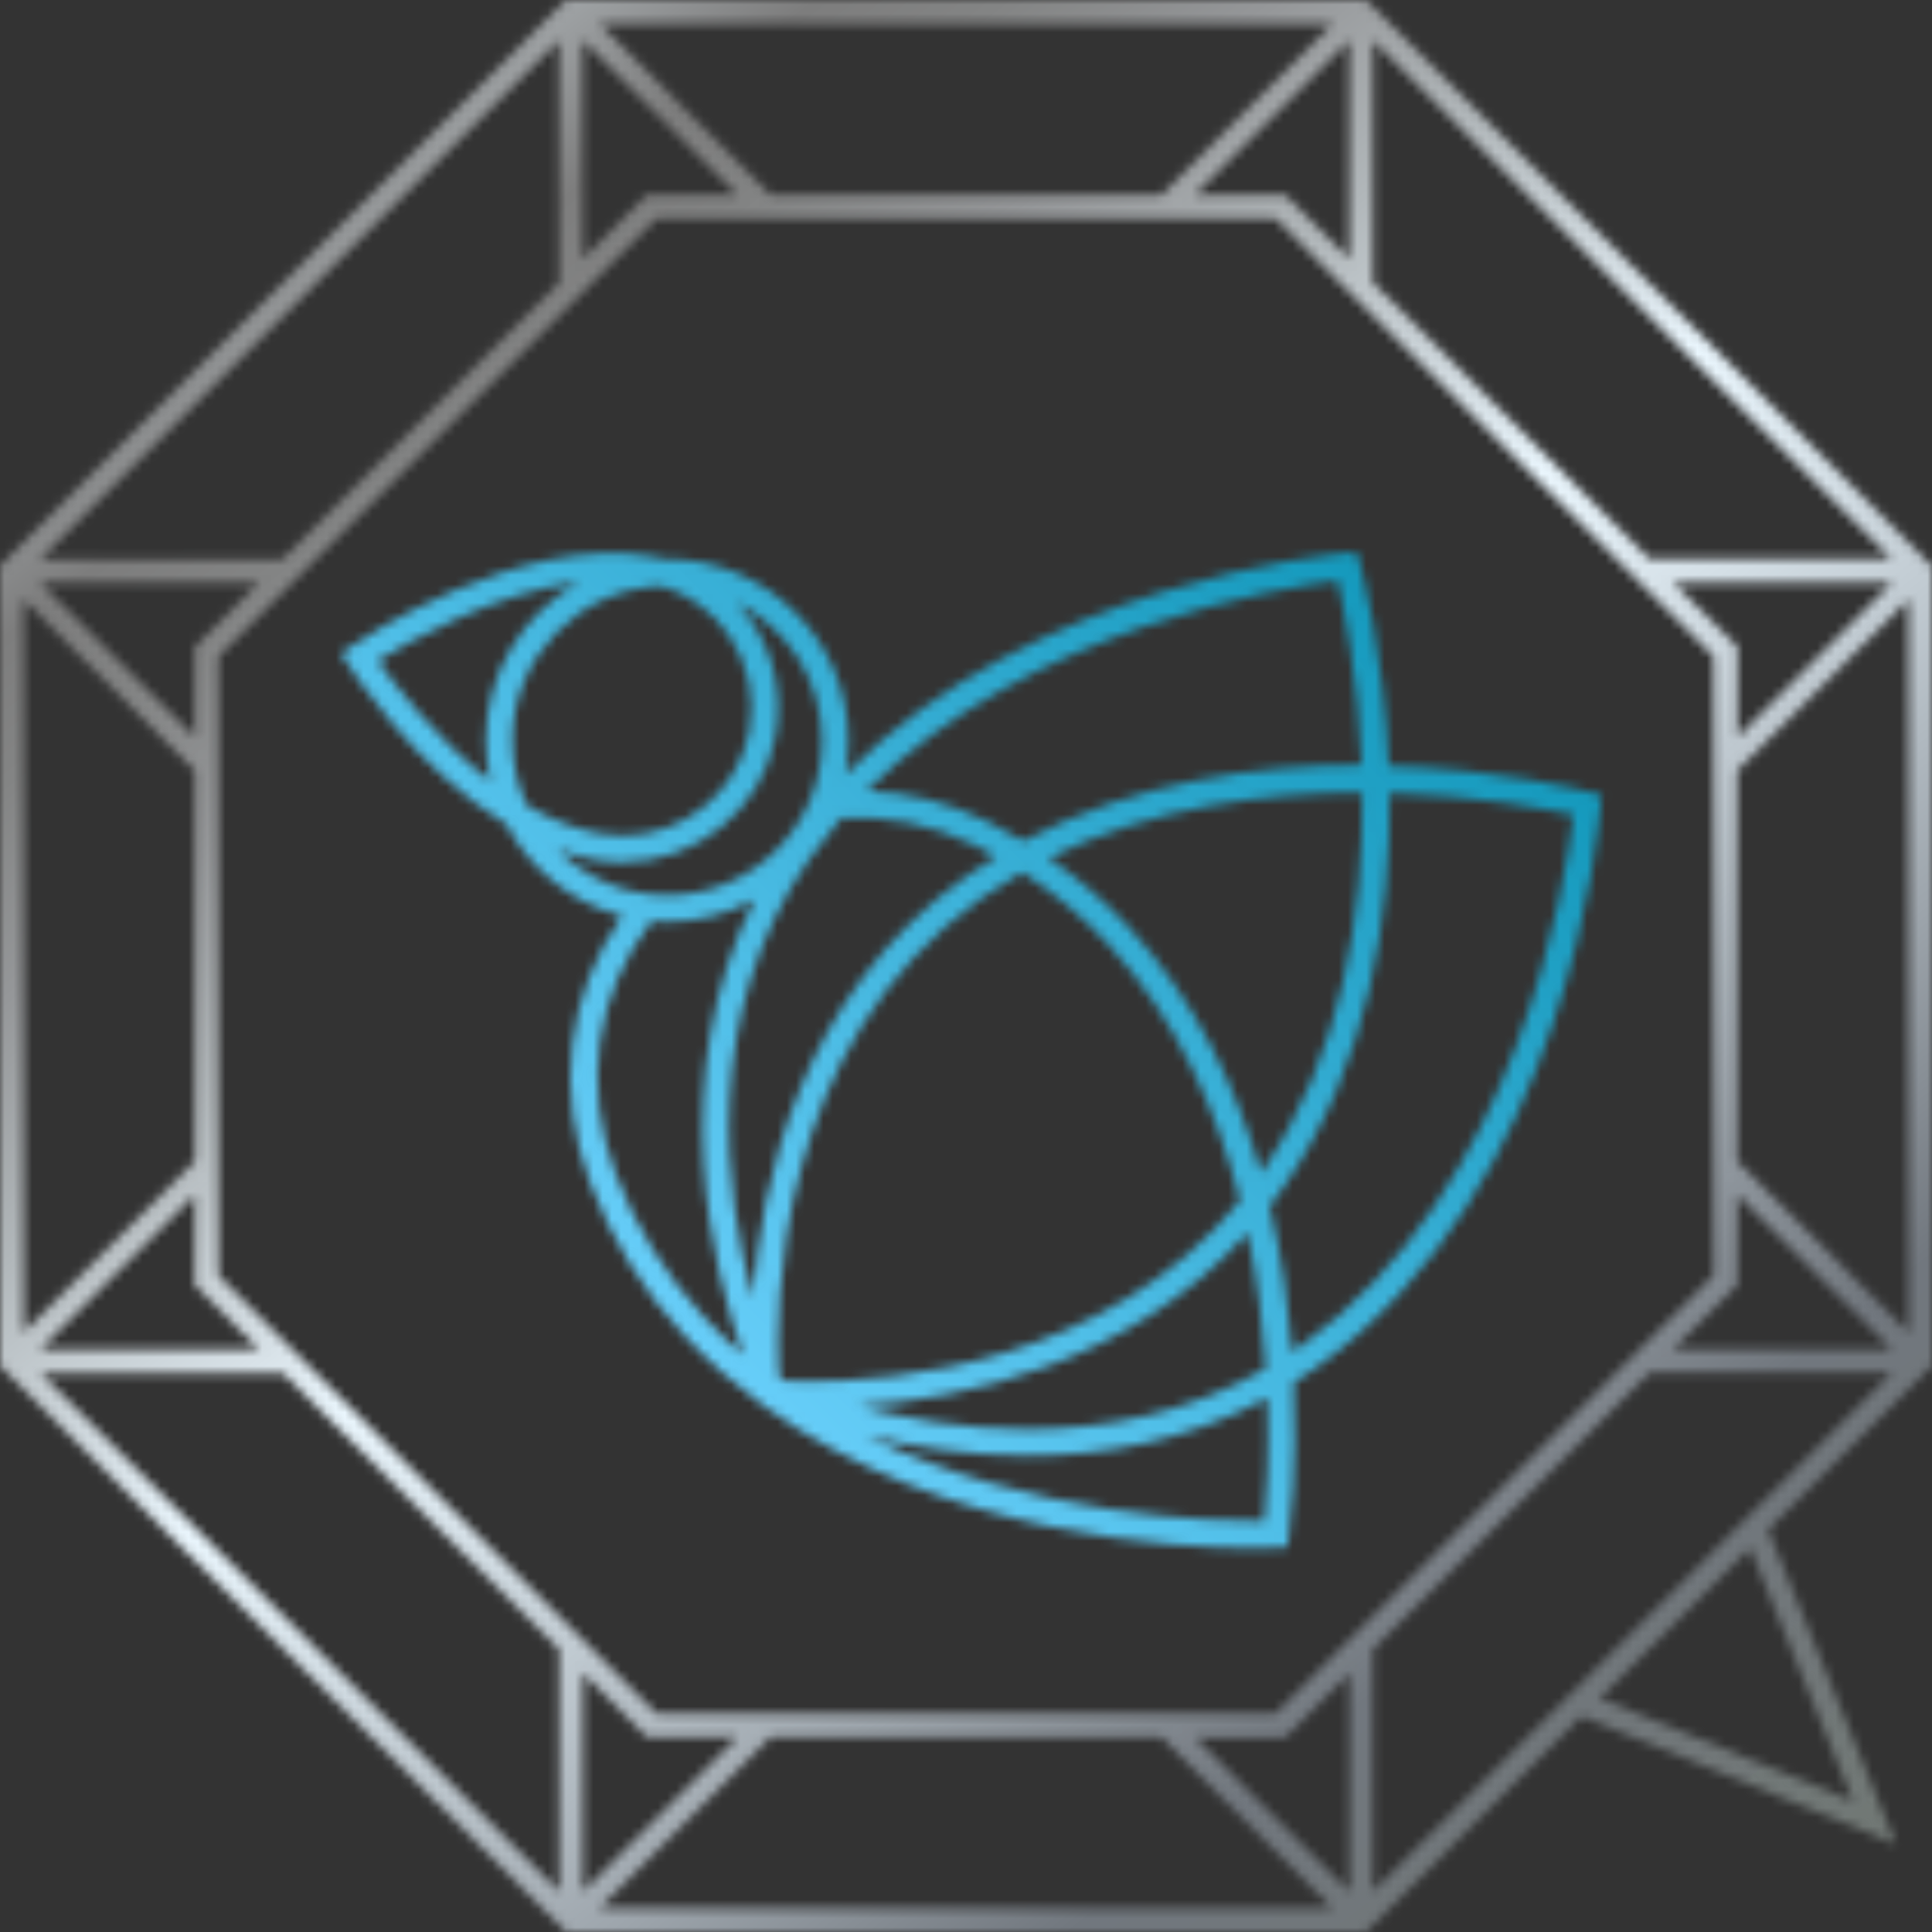 <?xml version="1.0" encoding="UTF-8"?> <svg xmlns="http://www.w3.org/2000/svg" width="210" height="210" viewBox="0 0 210 210" fill="none"><rect x="0" y="0" width="210" height="210" fill="#333333" stroke="none"/><mask id="mask0_8_806" style="mask-type:luminance" maskUnits="userSpaceOnUse" x="0" y="0" width="210" height="210"><path d="M148.864 0.368L148.476 0H61.524L0 61.518V148.462L61.155 209.612L61.524 210H148.476L171.906 186.552L206.101 200.458L192.194 166.266L209.631 148.831L210 148.443V61.518L148.864 0.368ZM138.662 186.242H71.358L23.741 138.629V71.351L71.358 23.738H138.642L186.259 71.351V83.22V138.629L138.662 186.242ZM146.672 181.878V205.617L129.895 188.841H139.728L146.672 181.878ZM70.31 188.822H80.144L63.367 205.598V181.859L70.31 188.822ZM21.18 70.304V80.137L4.383 63.341H28.124L21.18 70.304ZM28.124 146.659H4.383L21.18 129.863V139.696L28.124 146.659ZM63.347 28.122V4.383L80.125 21.178H70.291L63.347 28.122ZM139.709 21.178H129.875L146.653 4.383V28.122L139.709 21.178ZM188.839 139.696V129.863L205.617 146.659H181.876L188.839 139.696ZM181.895 63.341H205.636L188.858 80.137V70.304L181.895 63.341ZM179.316 60.781L149.232 30.701V4.383L205.617 60.762H179.316V60.781ZM126.248 21.178H83.771L65.17 2.579H144.849L126.248 21.178ZM60.787 30.701L30.704 60.781H4.383L60.767 4.402V30.701H60.787ZM21.18 83.763V126.217L2.58 144.816V65.164L21.18 83.763ZM30.704 149.219L60.787 179.299V205.617L4.403 149.238H30.704V149.219ZM83.771 188.822H126.229L144.83 207.421H65.17L83.771 188.822ZM149.232 179.299L179.316 149.219H205.617L149.232 205.598V179.299ZM188.839 126.237V83.763L207.44 65.164V144.836L188.839 126.237ZM201.427 195.784L173.885 184.594L190.216 168.264L201.427 195.784Z" fill="white"></path></mask><g mask="url(#mask0_8_806)"><path d="M129.974 -101.994L312.024 129.96L80.049 311.994L-102.002 80.04L129.974 -101.994Z" fill="url(#paint0_linear_8_806)"></path></g><mask id="mask1_8_806" style="mask-type:luminance" maskUnits="userSpaceOnUse" x="37" y="60" width="138" height="109"><path d="M137.751 151.972C137.964 158.295 137.615 163.163 137.402 165.335C132.262 165.374 112.168 164.928 94.091 156.006C98.959 157.209 105.049 158.237 111.721 158.237C119.945 158.237 129.023 156.666 137.751 151.972ZM93.431 152.845C104.448 152.05 122.719 148.404 135.598 134.013C136.703 139.23 137.305 144.253 137.576 148.733C128.945 153.718 119.848 155.347 111.644 155.347C104.642 155.347 98.28 154.144 93.431 152.845ZM82.007 97.766C72.192 117.179 77.507 138.067 80.785 147.279C79.291 145.979 77.837 144.583 76.46 143.09C72.348 138.59 69.128 133.393 66.936 127.633C63.29 118.071 64.706 108.064 70.835 100.132C71.397 100.17 71.96 100.209 72.522 100.209C75.955 100.209 79.194 99.317 82.007 97.766ZM85.13 150.072C85.071 150.052 85.033 150.033 84.974 150.013C84.897 149.82 84.781 149.567 84.664 149.315C84.296 142.605 84.16 113.63 106.717 97.61C108.133 96.602 109.607 95.671 111.101 94.818C114.553 97.048 117.734 99.666 120.508 102.692C127.995 110.857 132.32 120.845 134.783 130.484C120.217 148.287 97.058 150.149 88 150.149C86.759 150.149 85.77 150.11 85.13 150.072ZM87.961 93.402C89.048 91.85 90.211 90.357 91.414 88.961C96.36 88.631 101.228 89.581 105.941 91.87C106.737 92.258 107.493 92.704 108.25 93.13C107.163 93.79 106.097 94.488 105.03 95.244C86.895 108.122 82.666 128.854 81.852 141.092C78.748 129.708 76.227 110.294 87.961 93.402ZM138.022 131.104C138.507 130.464 138.992 129.824 139.458 129.145C148.884 115.569 151.192 99.395 151.056 86.207C160.619 86.478 168.164 87.972 170.995 88.592C170.2 95.477 165.119 129.417 141.358 146.309C141.068 146.523 140.777 146.697 140.466 146.91C140.098 142.062 139.361 136.67 138.022 131.104ZM122.661 100.713C120.062 97.882 117.152 95.419 114.01 93.266C125.182 87.719 137.576 86.168 148.05 86.168C148.186 98.949 146.013 114.619 137.072 127.477C134.415 118.207 129.973 108.704 122.661 100.713ZM84.276 80.156C85.149 75.676 84.199 71.157 81.619 67.394C81.153 66.716 80.61 66.076 80.067 65.474C85.556 68.248 89.338 73.911 89.338 80.485C89.338 89.756 81.793 97.3 72.522 97.3C67.848 97.3 63.639 95.38 60.574 92.316C61.893 92.801 63.232 93.208 64.609 93.46C65.637 93.654 66.645 93.732 67.654 93.732C75.606 93.732 82.725 88.127 84.276 80.156ZM65.132 90.59C62.378 90.085 59.74 88.98 57.277 87.545C56.268 85.392 55.706 83.007 55.706 80.485C55.706 71.409 62.941 64.02 71.921 63.709C74.869 64.602 77.429 66.444 79.214 69.043C81.347 72.146 82.123 75.908 81.406 79.593C80.125 86.187 74.229 90.823 67.654 90.823C66.82 90.823 65.986 90.745 65.132 90.59ZM41.081 71.816C44.321 69.799 53.592 64.466 62.921 63.263C56.889 66.638 52.797 73.096 52.797 80.485C52.797 81.998 52.99 83.453 53.301 84.868C47.327 80.272 42.846 74.318 41.081 71.816ZM107.222 89.232C102.993 87.176 98.629 86.09 94.207 85.974C111.915 68.267 139.264 63.903 145.373 63.128C146.033 65.959 147.604 73.542 147.992 83.142C136.742 83.123 123.34 84.946 111.237 91.404C109.937 90.648 108.599 89.911 107.222 89.232ZM146.343 60.102C144.83 60.238 112.381 63.302 91.879 84.17C92.112 82.968 92.228 81.746 92.228 80.485C92.228 69.605 83.384 60.761 72.503 60.761C72.406 60.761 72.328 60.781 72.231 60.781C71.805 60.665 71.378 60.568 70.932 60.49C56.346 57.872 38.948 69.722 38.211 70.226L37.066 71.002L37.803 72.185C38.172 72.766 45.038 83.492 55.027 89.601C57.587 94.488 62.145 98.153 67.596 99.569C61.602 108.122 60.361 118.614 64.182 128.68C66.51 134.789 69.904 140.297 74.287 145.068C77.003 148.016 79.951 150.595 83.054 152.845C102.605 167.042 128.053 168.283 136.18 168.283C137.615 168.283 138.527 168.244 138.74 168.225L139.943 168.166L140.098 166.964C140.195 166.305 141.048 159.633 140.621 150.285C141.417 149.781 142.212 149.276 142.988 148.714C170.511 129.165 173.827 89.31 173.963 87.622L174.06 86.42L172.896 86.11C172.12 85.916 163.121 83.588 150.94 83.239C150.475 71.002 148.031 61.964 147.817 61.208L147.488 60.044L146.343 60.102Z" fill="white"></path></mask><g mask="url(#mask1_8_806)"><path d="M-18.134 113.048L105.593 -10.667L229.32 113.048L105.593 236.763L-18.134 113.048Z" fill="url(#paint1_linear_8_806)"></path></g><defs><linearGradient id="paint0_linear_8_806" x1="15.516" y1="-9.091" x2="200.247" y2="226.33" gradientUnits="userSpaceOnUse"><stop stop-color="#EAF6FD"></stop><stop offset="5e-08" stop-color="#EAF6FD"></stop><stop offset="0.175" stop-color="#7D7D7D"></stop><stop offset="0.217" stop-color="#838484"></stop><stop offset="0.279" stop-color="#959799"></stop><stop offset="0.354" stop-color="#B1B7BA"></stop><stop offset="0.439" stop-color="#D8E2E8"></stop><stop offset="0.473" stop-color="#EAF6FD"></stop><stop offset="0.541" stop-color="#D4DFE6"></stop><stop offset="0.682" stop-color="#9DA5AC"></stop><stop offset="0.784" stop-color="#71777E"></stop><stop offset="1" stop-color="#717871"></stop></linearGradient><linearGradient id="paint1_linear_8_806" x1="73.969" y1="144.647" x2="153.228" y2="65.38" gradientUnits="userSpaceOnUse"><stop stop-color="#67CEF9"></stop><stop offset="0.653" stop-color="#2EA9CF"></stop><stop offset="1" stop-color="#1499BC"></stop></linearGradient></defs></svg> 